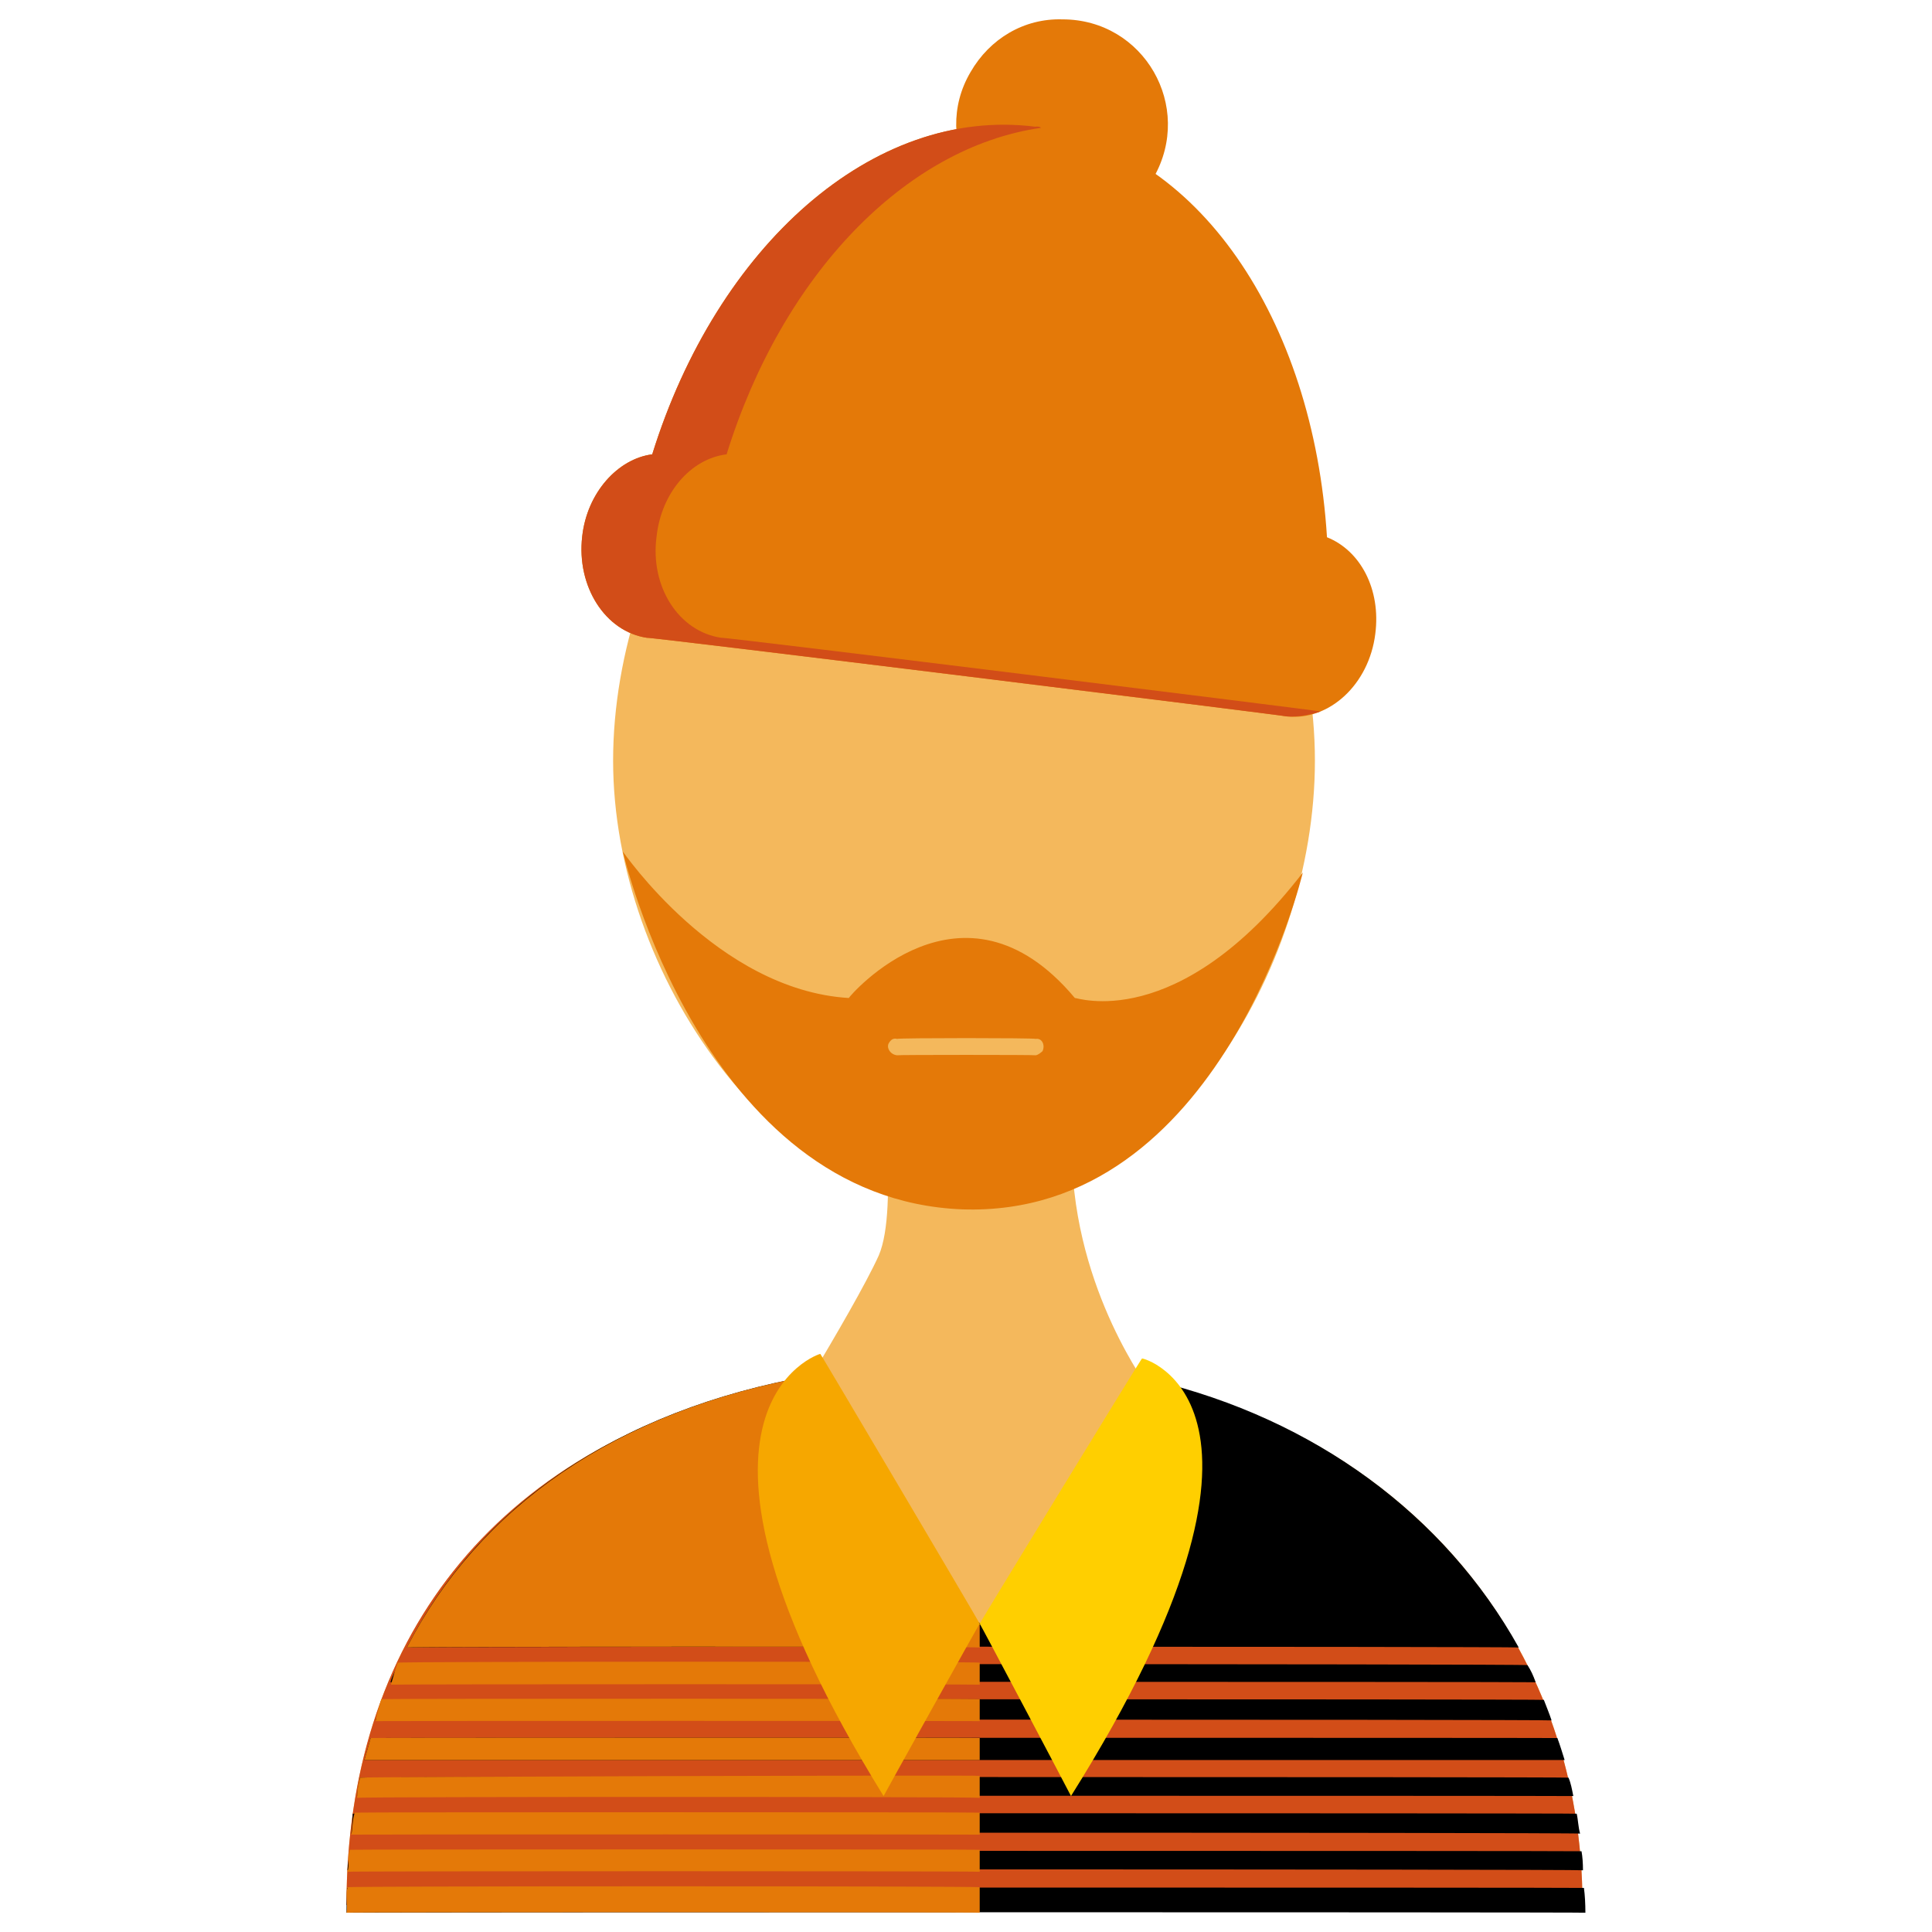<svg xmlns="http://www.w3.org/2000/svg" version="1.1" xmlns:xlink="http://www.w3.org/1999/xlink" width="100%" height="100%" id="svgWorkerArea" viewBox="0 0 400 400" xmlns:artdraw="https://artdraw.muisca.co" style="background: white;"><defs id="defsdoc"><pattern id="patternBool" x="0" y="0" width="10" height="10" patternUnits="userSpaceOnUse" patternTransform="rotate(35)"><circle cx="5" cy="5" r="4" style="stroke: none;fill: #ff000070;"></circle></pattern></defs><g id="fileImp-714976527" class="cosito"><path id="pathImp-338577461" fill="#F4B85C" class="grouped" d="M236.438 285.442C232.238 278.876 216.938 253.476 223.538 221.817 223.538 221.676 181.938 221.676 181.938 221.817 181.938 221.676 186.238 249.876 181.938 259.934 179.338 265.676 172.838 276.876 167.938 285.008 104.438 296.176 71.738 337.776 71.738 394.421 71.738 394.276 327.638 394.276 327.638 394.421 327.638 339.376 290.638 297.276 236.438 285.442 236.438 285.276 236.438 285.276 236.438 285.442"></path><path id="pathImp-257884100" fill="#D24D18" class="grouped" d="M71.738 394.417C71.738 394.276 327.638 394.276 327.638 394.417 327.638 341.976 294.138 301.776 244.438 287.546 244.438 287.376 231.838 301.176 231.838 301.282 231.838 301.176 202.338 339.676 202.338 339.749 202.338 339.676 159.438 286.676 159.438 286.803 101.538 299.976 71.738 340.376 71.738 394.417 71.738 394.276 71.738 394.276 71.738 394.417"></path><path id="pathImp-680068197" class="grouped" d="M76.738 359.841C76.338 361.176 75.938 362.776 75.438 364.392 75.438 364.376 323.938 364.376 323.938 364.392 323.438 362.776 322.938 361.176 322.438 359.841 322.438 359.776 76.738 359.776 76.738 359.841 76.738 359.776 76.738 359.776 76.738 359.841M326.438 375.506C326.438 375.376 73.038 375.376 73.038 375.506 72.938 376.776 72.938 378.176 72.738 379.629 72.738 379.376 327.138 379.376 327.138 379.629 326.738 378.176 326.738 376.776 326.438 375.506 326.438 375.376 326.438 375.376 326.438 375.506M325.738 371.854C325.438 370.376 325.238 369.176 324.738 368.043 324.738 367.876 74.538 367.876 74.538 368.043 74.338 369.176 74.038 370.376 73.938 371.854 73.938 371.776 325.738 371.776 325.738 371.854 325.738 371.776 325.738 371.776 325.738 371.854M79.438 351.941C78.938 353.276 78.238 354.676 77.738 356.19 77.738 355.976 321.238 355.976 321.238 356.19 320.738 354.676 320.138 353.276 319.638 351.941 319.638 351.776 79.438 351.776 79.438 351.941 79.438 351.776 79.438 351.776 79.438 351.941M71.838 390.873C71.838 392.376 71.738 394.176 71.738 396.006 71.738 395.876 328.238 395.876 328.238 396.006 328.238 394.176 328.138 392.376 327.938 390.873 327.938 390.776 71.838 390.776 71.838 390.873 71.838 390.776 71.838 390.776 71.838 390.873"></path><path id="pathImp-657721984" class="grouped" d="M314.438 341.098C299.138 313.676 272.238 293.776 238.838 285.801 202.938 369.476 199.938 335.876 168.938 283.491 168.738 283.876 168.438 284.276 168.038 284.806 127.238 291.976 99.038 312.176 84.238 341.094 84.238 340.876 314.438 340.876 314.438 341.094 314.438 340.876 314.438 340.876 314.438 341.098"></path><path id="pathImp-585419365" class="grouped" d="M80.838 348.29C80.838 348.176 317.938 348.176 317.938 348.29 317.438 346.876 316.938 345.776 316.238 344.749 316.238 344.476 82.438 344.476 82.438 344.749 81.938 345.776 81.238 346.876 80.838 348.29 80.838 348.176 80.838 348.176 80.838 348.29M327.438 383.281C327.438 383.176 72.438 383.176 72.438 383.281 72.238 384.376 72.038 385.776 71.938 387.221 71.938 386.976 327.738 386.976 327.738 387.221 327.738 385.776 327.638 384.376 327.438 383.281 327.438 383.176 327.438 383.176 327.438 383.281"></path><path id="pathImp-37803793" fill="#E47908" class="grouped" d="M202.838 336.071C193.438 332.176 184.938 310.376 168.938 283.495 168.738 283.876 168.438 284.276 168.038 284.81 127.238 291.976 99.038 312.376 84.238 341.098 84.238 340.876 202.838 340.876 202.838 341.098 202.838 340.876 202.838 335.876 202.838 336.071 202.838 335.876 202.838 335.876 202.838 336.071M219.938 4.009C236.838 3.976 247.238 22.076 238.838 36.768 234.938 43.276 227.738 47.576 219.938 47.686 202.938 47.576 192.538 29.176 200.938 14.927 204.938 7.976 212.038 3.776 219.938 4.009"></path><path id="pathImp-887589298" fill="#F4B85C" class="grouped" d="M272.238 157.469C272.238 201.876 241.038 250.276 200.938 250.425 160.838 250.276 126.938 201.876 126.938 157.469 126.938 112.776 159.438 62.976 199.538 63.175 239.838 62.976 272.238 112.776 272.238 157.469 272.238 157.276 272.238 157.276 272.238 157.469"></path><path id="pathImp-574672199" fill="#E47908" class="grouped" d="M274.738 111.231C271.938 66.176 247.938 30.176 214.338 26.236 180.738 21.976 148.438 50.976 135.038 94.065 127.938 94.976 121.538 101.976 120.538 111.067 119.338 121.476 125.338 130.776 133.938 132.052 133.938 131.776 266.438 148.176 266.438 148.333 275.238 149.276 283.438 141.676 284.738 131.251 285.938 121.976 281.638 113.976 274.738 111.231 274.738 110.976 274.738 110.976 274.738 111.231"></path><path id="pathImp-419302118" fill="#D24D18" class="grouped" d="M149.338 132.048C140.538 130.776 134.538 121.476 135.938 111.063 136.938 101.976 143.038 94.976 150.438 94.061 161.938 56.976 187.438 30.476 215.538 26.465 215.238 26.176 214.838 26.176 214.338 26.233 180.738 21.976 148.438 50.976 135.038 94.061 127.938 94.976 121.538 101.976 120.538 111.063 119.338 121.476 125.338 130.776 133.938 132.048 133.938 131.776 266.438 148.176 266.438 148.329 268.938 148.476 271.238 147.976 273.438 147.308 273.438 147.176 149.338 131.776 149.338 132.048 149.338 131.776 149.338 131.776 149.338 132.048"></path><path id="pathImp-62900770" fill="#FFCF00" class="grouped" d="M236.438 281.269C236.438 280.976 272.638 290.676 221.738 371.851 221.738 371.776 202.838 335.976 202.838 336.174 202.838 335.976 236.438 280.976 236.438 281.269 236.438 280.976 236.438 280.976 236.438 281.269"></path><path id="pathImp-629124623" fill="#E47908" class="grouped" d="M202.838 359.841C202.838 359.776 76.738 359.776 76.738 359.841 76.338 361.176 75.938 362.776 75.438 364.392 75.438 364.376 202.838 364.376 202.838 364.392 202.838 364.376 202.838 359.776 202.838 359.841 202.838 359.776 202.838 359.776 202.838 359.841M202.838 351.788C202.838 351.676 78.938 351.676 78.938 351.788 78.538 353.276 78.038 354.676 77.738 356.339 77.738 356.276 202.838 356.276 202.838 356.339 202.838 356.276 202.838 351.676 202.838 351.788 202.838 351.676 202.838 351.676 202.838 351.788M202.838 344.242C202.838 343.976 82.338 343.976 82.338 344.242 81.838 345.676 81.438 346.976 80.938 348.793 80.938 348.676 202.838 348.676 202.838 348.793 202.838 348.676 202.838 343.976 202.838 344.242 202.838 343.976 202.838 343.976 202.838 344.242M202.838 382.976C202.838 382.876 72.438 382.876 72.438 382.976 71.838 384.376 72.438 385.876 71.938 387.526 71.938 387.376 202.838 387.376 202.838 387.526 202.838 387.376 202.838 382.876 202.838 382.976 202.838 382.876 202.838 382.876 202.838 382.976M202.838 390.731C202.838 390.476 71.938 390.476 71.938 390.731 71.538 392.376 72.038 394.176 71.738 396.006 71.738 395.876 202.838 395.876 202.838 396.006 202.838 395.876 202.838 390.476 202.838 390.731 202.838 390.476 202.838 390.476 202.838 390.731M202.838 367.673C202.838 367.476 74.538 367.876 74.538 368.039 74.238 369.376 73.938 370.376 73.938 372.224 73.938 371.976 202.838 371.976 202.838 372.224 202.838 371.976 202.838 367.476 202.838 367.673 202.838 367.476 202.838 367.476 202.838 367.673M202.838 375.288C202.838 375.176 73.438 375.176 73.438 375.288 72.938 376.776 73.038 378.176 72.738 379.839 72.738 379.776 202.838 379.776 202.838 379.839 202.838 379.776 202.838 375.176 202.838 375.288 202.838 375.176 202.838 375.176 202.838 375.288"></path><path id="pathImp-233990972" fill="#F6A700" class="grouped" d="M169.838 280.312C169.838 280.176 133.338 291.676 182.938 371.854 182.938 371.776 202.838 335.976 202.838 336.177 202.838 335.976 169.838 280.176 169.838 280.312 169.838 280.176 169.838 280.176 169.838 280.312"></path><path id="pathImp-287111857" fill="#E47908" class="grouped" d="M222.538 206.626C199.238 178.776 175.738 206.376 175.738 206.626 148.438 204.976 128.938 176.176 128.938 176.304 128.938 176.176 145.438 248.276 199.238 250.387 253.038 252.176 269.738 180.476 269.738 180.652 243.738 214.376 222.538 206.376 222.538 206.626 222.538 206.376 222.538 206.376 222.538 206.626M214.438 218.483C214.438 218.376 185.738 218.376 185.738 218.483 184.338 218.376 183.438 216.876 184.038 215.942 184.438 215.276 184.938 214.876 185.738 215.095 185.738 214.876 214.438 214.876 214.438 215.095 215.738 214.876 216.438 216.376 215.838 217.636 215.538 217.876 215.038 218.376 214.438 218.483 214.438 218.376 214.438 218.376 214.438 218.483"></path></g></svg>